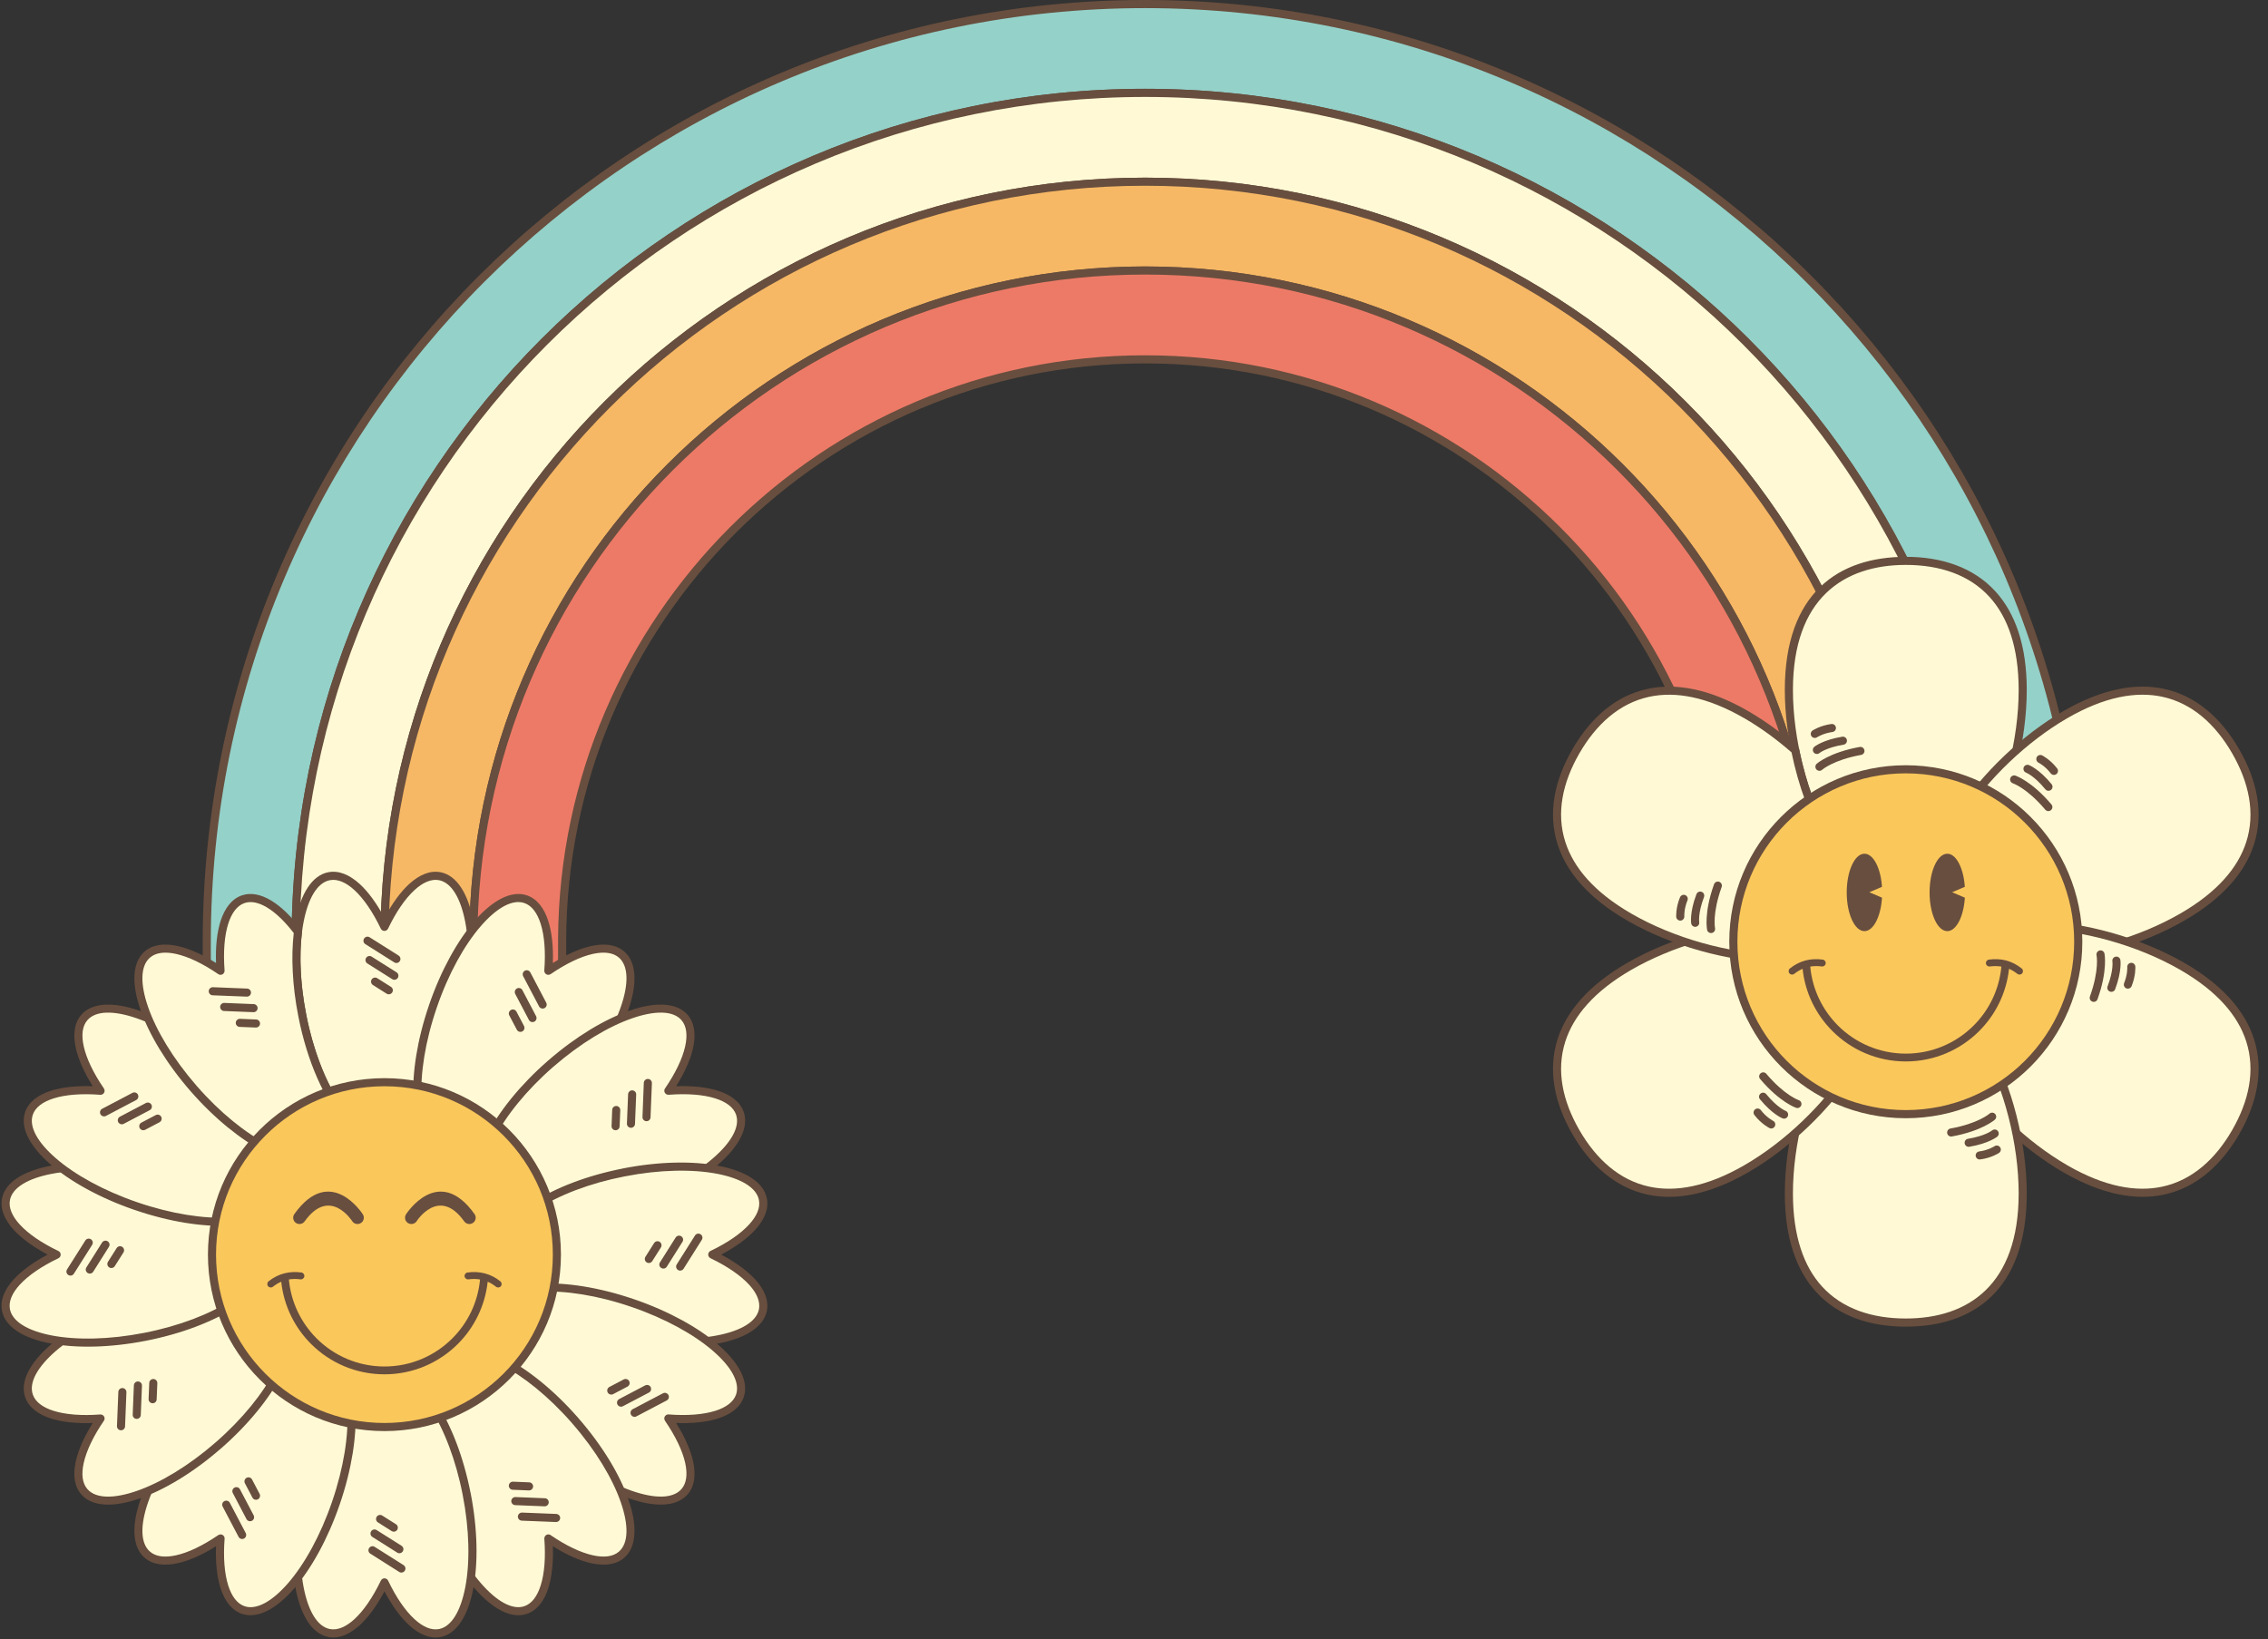 <?xml version="1.0" encoding="UTF-8"?>
<!DOCTYPE svg PUBLIC '-//W3C//DTD SVG 1.0//EN'
          'http://www.w3.org/TR/2001/REC-SVG-20010904/DTD/svg10.dtd'>
<svg height="1262.8" preserveAspectRatio="xMidYMid meet" version="1.0" viewBox="129.5 369.2 1747.1 1262.8" width="1747.1" xmlns="http://www.w3.org/2000/svg" xmlns:xlink="http://www.w3.org/1999/xlink" zoomAndPan="magnify"
><rect x="129.5" y="369.2" width="1747.1" height="1262.8" fill="#333333" stroke="none"/><g
  ><g id="change1_1"
    ><path clip-rule="evenodd" d="M1011.61,372.31c399.09,0,722.64,323.43,722.83,722.47h-68.43c-0.2-361.25-293.1-654.01-654.41-654.01 c-361.42,0-654.41,292.96-654.41,654.41v240.66h-68.43v-240.66C288.77,695.94,612.4,372.31,1011.61,372.31L1011.61,372.31z" fill="#94d1c9" fill-rule="evenodd"
    /></g
    ><g id="change2_1"
    ><path d="M1011.61,369.19c200.41,0,381.83,81.21,513.18,212.49c131.39,131.3,212.66,312.72,212.77,513.1v3.12h-3.12 h-68.43h-3.12v-3.12c-0.08-179.77-73.02-342.48-190.89-460.29c-117.84-117.78-280.6-190.6-460.4-190.6 c-179.83,0-342.65,72.88-460.52,190.74s-190.74,280.69-190.74,460.54v240.66v3.15h-3.15h-68.43h-3.12v-3.15v-240.66 c0-200.49,81.24-381.97,212.63-513.35C629.67,450.46,811.14,369.19,1011.61,369.19L1011.61,369.19z M1520.4,586.1 c-130.22-130.17-310.11-210.64-508.79-210.64c-198.74,0-378.65,80.56-508.9,210.78c-130.25,130.25-210.81,310.17-210.81,508.93 v237.54h62.19v-237.54c0-181.59,73.59-345.97,192.59-464.97c119-118.97,283.38-192.59,464.94-192.59 c181.5,0,345.83,73.56,464.8,192.44c118.29,118.23,191.76,281.34,192.7,461.57h62.22C1730.36,894.23,1649.94,715.59,1520.4,586.1 L1520.4,586.1z" fill="#684e3e"
    /></g
    ><g id="change3_1"
    ><path clip-rule="evenodd" d="M1011.61,440.77c361.3,0,654.21,292.76,654.41,654.01h-68.43c-0.23-323.46-262.49-585.58-585.98-585.58 c-323.6,0-585.95,262.35-585.95,585.98v240.66H357.2v-240.66C357.2,733.73,650.19,440.77,1011.61,440.77L1011.61,440.77z" fill="#fffad5" fill-rule="evenodd"
    /></g
    ><g id="change2_2"
    ><path d="M1011.61,437.62c181.5,0,345.83,73.56,464.8,192.44c119,118.91,192.61,283.21,192.73,464.71v3.12h-3.12h-68.43 h-3.12v-3.12c-0.11-160.87-65.37-306.48-170.84-411.9c-105.48-105.39-251.12-170.56-412.02-170.56 c-160.95,0-306.65,65.25-412.13,170.7C494,788.49,428.78,934.22,428.78,1095.17v240.66v3.15h-3.12H357.2h-3.12v-3.15v-240.66 c0-181.59,73.59-345.97,192.59-464.97C665.67,511.24,830.05,437.62,1011.61,437.62L1011.61,437.62z M1472.01,634.49 c-117.84-117.78-280.6-190.6-460.4-190.6c-179.83,0-342.65,72.88-460.52,190.74s-190.74,280.69-190.74,460.54v237.54h62.16v-237.54 c0-162.68,65.93-309.97,172.54-416.58c106.61-106.58,253.9-172.52,416.55-172.52c162.6,0,309.83,65.88,416.41,172.4 c105.9,105.85,171.72,251.8,172.66,413.15h62.19C1661.93,913.13,1589.17,751.59,1472.01,634.49L1472.01,634.49z" fill="#684e3e"
    /></g
    ><g id="change4_1"
    ><path clip-rule="evenodd" d="M1011.61,509.2c323.49,0,585.75,262.12,585.98,585.58h-68.43c-0.23-285.65-231.85-517.15-517.55-517.15 c-285.82,0-517.52,231.7-517.52,517.55l0,0v240.66h-68.43v-240.66C425.66,771.54,688,509.2,1011.61,509.2L1011.61,509.2z" fill="#f6b865" fill-rule="evenodd"
    /></g
    ><g id="change2_3"
    ><path d="M1011.61,506.08c162.6,0,309.83,65.88,416.41,172.4c106.61,106.53,172.57,253.7,172.69,416.3v3.12h-3.12 h-68.43h-3.12v-3.12c-0.11-141.96-57.71-270.48-150.8-363.49c-93.09-93.03-221.64-150.55-363.63-150.55 c-142.04,0-270.65,57.6-363.74,150.66c-93.09,93.09-150.66,221.7-150.66,363.77v3.12l0,0v237.54v3.15h-3.12h-68.43h-3.15v-3.15 v-240.66c0-162.68,65.93-309.97,172.54-416.58C701.67,572.01,848.96,506.08,1011.61,506.08L1011.61,506.08z M1423.62,682.87 c-105.48-105.39-251.12-170.56-412.02-170.56c-160.95,0-306.65,65.25-412.13,170.7C494,788.49,428.78,934.22,428.78,1095.17v237.54 h62.19v-237.54v-3.15l0,0c0.85-142.53,58.96-271.5,152.48-365.02c94.22-94.22,224.39-152.5,368.16-152.5 c143.72,0,273.8,58.22,368.02,152.36c93.52,93.46,151.65,222.32,152.62,364.76h62.19C1593.5,932.01,1528.39,787.61,1423.62,682.87 L1423.62,682.87z" fill="#684e3e"
    /></g
    ><g id="change5_1"
    ><path clip-rule="evenodd" d="M1011.61,577.62c285.7,0,517.32,231.51,517.55,517.15h-68.46c-0.2-247.86-201.17-448.72-449.09-448.72 c-248.03,0-449.09,201.06-449.09,449.12l0,0v240.66h-68.43v-240.66l0,0C494.09,809.33,725.79,577.62,1011.61,577.62L1011.61,577.62 z" fill="#ed7a67" fill-rule="evenodd"
    /></g
    ><g id="change2_4"
    ><path d="M1011.61,574.51c143.72,0,273.8,58.22,368.02,152.36c94.22,94.14,152.53,224.22,152.62,367.91l0.03,3.12h-3.12 h-68.46h-3.09v-3.12c-0.11-123.08-50.06-234.48-130.76-315.1c-80.7-80.65-192.13-130.48-315.24-130.48 c-123.14,0-234.65,49.92-315.35,130.62c-80.7,80.7-130.62,192.19-130.62,315.35v3.12l0,0v237.54v3.15h-3.12h-68.43h-3.12v-3.15 v-240.66v-3.15l0,0c0.85-142.53,58.96-271.5,152.48-365.02C737.67,632.79,867.83,574.51,1011.61,574.51L1011.61,574.51z M1375.24,731.29c-93.09-93.03-221.64-150.55-363.63-150.55c-142.04,0-270.65,57.6-363.74,150.66 c-93.09,93.09-150.66,221.7-150.66,363.77v3.12l0,0v234.43h62.19v-237.54v-3.15l0,0c0.85-123.62,51.31-235.47,132.43-316.63 c81.84-81.84,194.91-132.46,319.78-132.46c124.81,0,237.8,50.57,319.63,132.32c81.13,81.07,131.61,192.84,132.55,316.37h62.22 C1525.08,950.92,1467.62,823.61,1375.24,731.29L1375.24,731.29z" fill="#684e3e"
    /></g
    ><g id="change3_2"
    ><path clip-rule="evenodd" d="M382.97,1044.29c14.17-2.78,30.16,12.98,42.69,39.03c12.5-26.05,28.49-41.81,42.66-39.03 c22.14,4.34,31.38,52.33,20.64,107.18c-10.71,54.85-37.39,95.78-59.53,91.45c-1.3-0.26-2.58-0.65-3.77-1.22 c-1.22,0.57-2.49,0.96-3.8,1.22c-22.14,4.34-48.78-36.6-59.53-91.45C351.59,1096.62,360.83,1048.63,382.97,1044.29L382.97,1044.29z" fill="#fffad5" fill-rule="evenodd"
    /></g
    ><g id="change2_5"
    ><path d="M382.4,1041.23c7.97-1.56,16.27,1.84,24.24,9.1c6.66,6.12,13.15,15.05,19.02,26.08 c5.84-11.03,12.33-19.96,18.99-26.08c7.97-7.26,16.27-10.66,24.26-9.1c12.44,2.44,21.15,16.44,25.11,37.13 c3.8,19.7,3.46,45.78-1.96,73.56c-0.03,0.08-0.06,0.2-0.09,0.28c-5.44,27.75-14.94,52.04-25.91,68.88 c-11.48,17.63-24.8,27.33-37.25,24.89c-0.74-0.14-1.5-0.34-2.3-0.6c-0.28-0.08-0.6-0.2-0.88-0.31c-0.31,0.11-0.6,0.23-0.91,0.31 l0,0c-0.77,0.26-1.53,0.45-2.3,0.6c-12.44,2.44-25.77-7.26-37.25-24.89c-10.97-16.87-20.49-41.22-25.94-69.02l0,0 c-5.44-27.84-5.81-53.94-2.01-73.7c3.97-20.69,12.67-34.7,25.11-37.13H382.4z M402.44,1054.92c-6.43-5.87-12.87-8.67-18.74-7.57 c-0.09,0-0.14,0.03-0.23,0.03c-9.64,1.96-16.61,14.09-20.1,32.15c-3.66,19.02-3.29,44.31,2.01,71.32v0.03 c5.3,27.01,14.49,50.6,25.03,66.81c10.06,15.45,21.15,24.07,30.84,22.17c0.54-0.11,1.08-0.23,1.56-0.4l0,0l0,0 c0.51-0.17,1.02-0.37,1.53-0.6c0.79-0.37,1.73-0.4,2.58,0c0.51,0.23,1.02,0.43,1.53,0.6c0.48,0.14,0.99,0.28,1.56,0.4 c9.69,1.9,20.78-6.72,30.84-22.17c10.57-16.21,19.73-39.8,25.03-66.81l0,0c5.3-27.04,5.67-52.33,2.01-71.35 c-3.49-18.11-10.49-30.27-20.18-32.17c-5.92-1.13-12.39,1.67-18.85,7.57c-7.2,6.58-14.23,16.84-20.41,29.74l0,0 c-0.31,0.62-0.79,1.16-1.47,1.47c-1.56,0.74-3.4,0.08-4.14-1.47C416.64,1071.76,409.61,1061.5,402.44,1054.92L402.44,1054.92z" fill="#684e3e"
    /></g
    ><g id="change3_3"
    ><path clip-rule="evenodd" d="M534.48,1062.04c13.63,4.68,19.62,26.31,17.43,55.11c23.87-16.3,45.58-21.94,56.47-12.44 c17.01,14.83,1.02,61-35.72,103.12c-36.71,42.12-80.28,64.26-97.29,49.44c-0.99-0.88-1.87-1.87-2.66-2.95 c-1.33-0.11-2.61-0.4-3.88-0.82c-21.34-7.31-23.95-56.13-5.84-108.99C481.13,1091.63,513.14,1054.69,534.48,1062.04L534.48,1062.04 z" fill="#fffad5" fill-rule="evenodd"
    /></g
    ><g id="change2_6"
    ><path d="M535.61,1059.12c7.65,2.69,13.1,9.75,16.33,19.96c2.72,8.62,3.88,19.59,3.43,32.09 c10.57-6.63,20.66-11.11,29.51-13.07c10.52-2.32,19.39-1.11,25.54,4.25c9.55,8.33,10.09,24.8,3.2,44.67 c-6.6,19.05-19.98,41.5-38.61,62.84l0,0c-18.62,21.37-39.03,37.7-56.98,46.83c-18.77,9.52-35.15,11.25-44.7,2.92 c-0.62-0.54-1.19-1.11-1.7-1.64c-0.2-0.26-0.4-0.48-0.6-0.74c-0.34-0.06-0.62-0.11-0.94-0.17c-0.79-0.17-1.56-0.37-2.3-0.62 c-11.99-4.11-18.68-19.16-19.81-40.2c-1.08-20.1,2.86-45.95,12.05-72.74v-0.03c9.18-26.79,21.94-49.61,35.12-64.83 c13.72-15.82,28.18-23.61,40.14-19.64C535.42,1059.03,535.53,1059.09,535.61,1059.12L535.61,1059.12z M545.99,1080.94 c-2.64-8.33-6.83-14-12.53-15.96l0,0c-9.35-3.2-21.49,3.8-33.56,17.74c-12.7,14.63-25,36.71-33.93,62.79l0,0 c-8.96,26.05-12.78,51.05-11.74,70.41c0.99,18.4,6.26,31.38,15.62,34.61c0.54,0.17,1.05,0.31,1.56,0.43 c0.51,0.11,1.02,0.2,1.5,0.23c0.91,0.09,1.79,0.51,2.35,1.3c0.28,0.43,0.65,0.85,1.02,1.28c0.37,0.43,0.77,0.82,1.16,1.13 c7.43,6.49,21.32,4.56,37.79-3.8c17.26-8.76,36.99-24.58,55.11-45.33l0,0c18.09-20.78,31.07-42.46,37.39-60.77 c6.04-17.43,6.04-31.46-1.42-37.96c-4.54-3.97-11.54-4.76-20.1-2.89c-9.47,2.1-20.64,7.46-32.43,15.51c-0.6,0.43-1.33,0.65-2.1,0.6 c-1.73-0.11-3-1.62-2.89-3.34C549.87,1102.66,548.94,1090.24,545.99,1080.94L545.99,1080.94z" fill="#684e3e"
    /></g
    ><g id="change3_4"
    ><path clip-rule="evenodd" d="M656.8,1153.11c9.5,10.89,3.86,32.6-12.44,56.47c28.8-2.18,50.43,3.8,55.11,17.43 c7.34,21.34-29.59,53.35-82.46,71.49c-52.87,18.11-101.68,15.51-108.99-5.84c-0.43-1.28-0.71-2.55-0.82-3.88 c-1.08-0.79-2.07-1.67-2.95-2.66c-14.83-17.01,7.31-60.58,49.44-97.28C595.79,1152.09,641.97,1136.11,656.8,1153.11L656.8,1153.11z" fill="#fffad5" fill-rule="evenodd"
    /></g
    ><g id="change2_7"
    ><path d="M659.15,1151.07c5.36,6.15,6.58,15.02,4.25,25.54c-1.96,8.84-6.43,18.94-13.07,29.51 c12.5-0.45,23.47,0.71,32.09,3.43c10.26,3.23,17.35,8.76,20.01,16.47c4.11,11.99-3.69,26.5-19.59,40.31 c-15.22,13.18-38.04,25.94-64.83,35.12h-0.03c-26.79,9.18-52.64,13.12-72.74,12.05c-21.03-1.13-36.09-7.82-40.2-19.81v-0.03 c-0.26-0.74-0.45-1.47-0.62-2.27c-0.06-0.31-0.11-0.6-0.17-0.94c-0.26-0.2-0.48-0.4-0.74-0.6c-0.54-0.51-1.11-1.08-1.64-1.7 c-8.33-9.55-6.6-25.94,2.92-44.7c9.13-17.94,25.46-38.35,46.8-56.98h0.03v-0.03l0,0l0,0l0.09-0.06 c21.34-18.6,43.77-31.95,62.76-38.52C634.34,1140.98,650.81,1141.52,659.15,1151.07L659.15,1151.07z M657.33,1175.28 c1.87-8.56,1.08-15.56-2.89-20.1c-6.49-7.46-20.52-7.46-37.96-1.42c-18.28,6.32-39.94,19.28-60.69,37.33l-0.11,0.08l0,0l0,0 c-20.75,18.09-36.54,37.81-45.3,55.08c-8.36,16.44-10.29,30.36-3.8,37.79c0.31,0.4,0.71,0.79,1.13,1.16 c0.43,0.37,0.85,0.74,1.28,1.02l0,0c0.71,0.51,1.19,1.3,1.28,2.24c0.06,0.54,0.14,1.08,0.26,1.62c0.11,0.48,0.23,0.96,0.4,1.45 c0.03,0.08,0.06,0.14,0.06,0.2c3.26,9.3,16.24,14.54,34.58,15.53c19.36,1.05,44.33-2.78,70.41-11.74l0,0 c26.08-8.93,48.16-21.23,62.79-33.93c13.95-12.08,20.95-24.21,17.74-33.56c-1.96-5.7-7.63-9.89-15.96-12.53 c-9.3-2.95-21.71-3.88-35.97-2.81l0,0c-0.68,0.06-1.39-0.11-1.98-0.54c-1.45-0.96-1.79-2.92-0.82-4.34 C649.85,1196,655.24,1184.78,657.33,1175.28L657.33,1175.28z M551.63,1186.48L551.63,1186.48" fill="#684e3e"
    /></g
    ><g id="change3_5"
    ><path clip-rule="evenodd" d="M717.2,1293.17c2.78,14.17-12.98,30.16-39.03,42.66c26.05,12.53,41.81,28.52,39.03,42.69 c-4.34,22.14-52.33,31.38-107.18,20.64c-54.85-10.74-95.78-37.39-91.45-59.53c0.26-1.3,0.65-2.58,1.22-3.8 c-0.57-1.19-0.96-2.47-1.22-3.77c-4.34-22.14,36.6-48.81,91.45-59.53C664.87,1261.79,712.86,1271.03,717.2,1293.17L717.2,1293.17z" fill="#fffad5" fill-rule="evenodd"
    /></g
    ><g id="change2_8"
    ><path d="M720.26,1292.61c1.56,7.97-1.84,16.27-9.1,24.24c-6.12,6.66-15.05,13.15-26.08,18.99 c11.03,5.87,19.96,12.36,26.08,19.02c7.23,7.91,10.6,16.16,9.13,24.09c-0.03,0.11-0.03,0.26-0.09,0.37 c-2.55,12.33-16.5,20.95-37.08,24.92c-19.73,3.8-45.84,3.43-73.62-1.98c-0.06-0.03-0.11-0.03-0.2-0.03 c-27.75-5.47-52.04-14.97-68.91-25.94c-17.55-11.42-27.24-24.66-24.94-37.05c0.03-0.14,0.06-0.26,0.09-0.37 c0.14-0.71,0.34-1.39,0.57-2.13c0.09-0.31,0.2-0.6,0.31-0.91c-0.11-0.28-0.23-0.57-0.31-0.88l0,0c-0.26-0.77-0.45-1.53-0.6-2.3 c-2.44-12.44,7.26-25.77,24.89-37.25c16.87-11,41.22-20.49,69.02-25.94v-0.03l0,0c27.84-5.44,53.94-5.81,73.7-1.98 c20.69,3.97,34.7,12.67,37.13,25.11V1292.61z M706.57,1312.62c5.87-6.41,8.67-12.84,7.57-18.71c0-0.09-0.03-0.17-0.03-0.23 c-1.96-9.64-14.09-16.61-32.14-20.1c-19.02-3.66-44.31-3.29-71.32,2.01h-0.03c-27.01,5.27-50.57,14.46-66.81,25.03 c-15.45,10.06-24.07,21.15-22.17,30.84c0.11,0.54,0.23,1.05,0.4,1.56l0,0l0,0c0.17,0.51,0.37,1.02,0.6,1.53 c0.37,0.79,0.4,1.73,0,2.58c-0.23,0.51-0.43,1.02-0.6,1.5c-0.14,0.48-0.28,1.02-0.4,1.59l0,0c-1.9,9.69,6.72,20.78,22.17,30.84 c16.21,10.54,39.77,19.73,66.81,25.03h0.03c27.01,5.3,52.3,5.67,71.32,2.01c18.11-3.49,30.27-10.49,32.17-20.18l0,0 c1.13-5.92-1.67-12.42-7.57-18.88c-6.58-7.17-16.84-14.2-29.74-20.41l0,0c-0.62-0.28-1.16-0.79-1.47-1.45 c-0.74-1.56-0.09-3.4,1.47-4.17C689.73,1326.85,700,1319.82,706.57,1312.62L706.57,1312.62z" fill="#684e3e"
    /></g
    ><g id="change3_6"
    ><path clip-rule="evenodd" d="M699.46,1444.66c-4.68,13.66-26.31,19.64-55.11,17.46c16.3,23.84,21.94,45.58,12.44,56.47 c-14.83,17.01-61,1.02-103.12-35.72c-42.12-36.71-64.26-80.28-49.44-97.29c0.88-0.99,1.87-1.9,2.95-2.66 c0.11-1.33,0.4-2.64,0.82-3.88c7.31-21.34,56.13-23.95,108.99-5.84C669.86,1391.34,706.8,1423.31,699.46,1444.66L699.46,1444.66z" fill="#fffad5" fill-rule="evenodd"
    /></g
    ><g id="change2_9"
    ><path d="M702.38,1445.82c-2.69,7.65-9.75,13.1-19.96,16.33c-8.62,2.72-19.59,3.88-32.09,3.43 c6.63,10.57,11.11,20.66,13.07,29.51c2.32,10.49,1.11,19.39-4.25,25.54c-8.33,9.55-24.8,10.06-44.67,3.2 c-19.05-6.6-41.5-19.98-62.84-38.61l0,0c-21.37-18.62-37.7-39.03-46.83-56.98c-9.52-18.77-11.25-35.15-2.92-44.7l0,0 c0.51-0.6,1.05-1.16,1.64-1.7c0.26-0.2,0.48-0.4,0.74-0.62c0.06-0.31,0.11-0.62,0.17-0.91c0.17-0.79,0.37-1.56,0.62-2.3 c4.11-11.99,19.16-18.68,40.2-19.81c20.07-1.08,45.86,2.83,72.62,12.02c0.09,0,0.17,0.03,0.26,0.08 c26.73,9.18,49.52,21.91,64.71,35.06c15.82,13.72,23.61,28.18,19.64,40.14C702.46,1445.62,702.4,1445.73,702.38,1445.82 L702.38,1445.82z M680.55,1456.19c8.33-2.64,14-6.86,15.96-12.53l0,0c3.2-9.35-3.8-21.52-17.74-33.59 c-14.63-12.67-36.71-24.97-62.76-33.9h-0.03c-26.05-8.96-51.05-12.78-70.41-11.74c-18.4,0.99-31.38,6.26-34.61,15.62 c-0.17,0.51-0.31,1.05-0.43,1.53c-0.11,0.54-0.2,1.05-0.23,1.53c-0.09,0.91-0.51,1.79-1.3,2.35c-0.43,0.28-0.85,0.62-1.28,1.02 c-0.4,0.34-0.77,0.74-1.13,1.13l0,0l0,0c-6.49,7.46-4.56,21.34,3.8,37.81c8.76,17.26,24.58,36.99,45.33,55.08v0.03 c20.78,18.08,42.46,31.07,60.77,37.39c17.43,6.04,31.46,6.04,37.96-1.42c3.97-4.54,4.76-11.54,2.89-20.1 c-2.1-9.47-7.46-20.64-15.51-32.43c-0.43-0.6-0.65-1.33-0.6-2.1c0.11-1.73,1.62-3.03,3.34-2.89 C658.84,1460.08,671.25,1459.11,680.55,1456.19L680.55,1456.19z" fill="#684e3e"
    /></g
    ><g id="change3_7"
    ><path clip-rule="evenodd" d="M608.38,1567c-10.89,9.47-32.6,3.86-56.47-12.44c2.18,28.8-3.8,50.43-17.43,55.11 c-21.34,7.31-53.35-29.59-71.49-82.46c-18.11-52.89-15.51-101.68,5.84-108.99c1.28-0.43,2.55-0.71,3.88-0.82 c0.79-1.11,1.67-2.07,2.66-2.95c17.01-14.83,60.58,7.29,97.29,49.44C609.4,1506,625.39,1552.17,608.38,1567L608.38,1567z" fill="#fffad5" fill-rule="evenodd"
    /></g
    ><g id="change2_10"
    ><path d="M610.42,1569.35c-6.15,5.36-15.02,6.58-25.54,4.25c-8.84-1.96-18.94-6.43-29.51-13.07 c0.45,12.47-0.71,23.47-3.43,32.09c-3.23,10.26-8.76,17.35-16.47,19.98c-11.99,4.14-26.5-3.66-40.31-19.56 c-13.18-15.22-25.94-38.04-35.12-64.86l0,0c-9.18-26.82-13.12-52.64-12.05-72.74c1.13-21.03,7.82-36.09,19.81-40.2h0.03 c0.74-0.26,1.47-0.45,2.27-0.62c0.31-0.09,0.6-0.14,0.94-0.17c0.2-0.26,0.4-0.51,0.6-0.74c0.54-0.6,1.11-1.16,1.7-1.64 c0.06-0.08,0.14-0.14,0.23-0.2c9.58-8.11,25.85-6.35,44.48,3.12c17.94,9.13,38.35,25.43,56.98,46.8v0.03h0.03l0,0l0,0l0.06,0.09 c18.6,21.34,31.95,43.74,38.52,62.73C620.51,1544.55,619.97,1561.02,610.42,1569.35L610.42,1569.35z M586.21,1567.51 c8.56,1.9,15.56,1.11,20.1-2.86c7.46-6.49,7.46-20.52,1.42-37.96c-6.32-18.28-19.28-39.97-37.33-60.69l-0.08-0.11l0,0l0,0 c-18.09-20.75-37.81-36.54-55.08-45.33c-16.36-8.31-30.19-10.26-37.64-3.91c-0.06,0.06-0.11,0.08-0.14,0.14 c-0.43,0.37-0.82,0.74-1.16,1.13c-0.37,0.4-0.74,0.82-1.02,1.25l0,0c-0.51,0.71-1.3,1.22-2.24,1.3c-0.54,0.06-1.08,0.14-1.62,0.26 c-0.48,0.11-0.96,0.23-1.45,0.4c-0.09,0.03-0.14,0.06-0.2,0.06c-9.3,3.26-14.54,16.24-15.53,34.58 c-1.05,19.36,2.78,44.33,11.74,70.41l0,0c8.93,26.05,21.23,48.13,33.93,62.79c12.08,13.92,24.21,20.95,33.56,17.74 c5.7-1.96,9.89-7.63,12.53-15.99c2.95-9.27,3.88-21.69,2.81-35.94l0,0c-0.06-0.68,0.11-1.39,0.54-2.01 c0.96-1.42,2.92-1.79,4.34-0.79C565.49,1560.06,576.72,1565.41,586.21,1567.51L586.21,1567.51z M575.02,1461.83L575.02,1461.83" fill="#684e3e"
    /></g
    ><g id="change3_8"
    ><path clip-rule="evenodd" d="M468.32,1627.41c-14.17,2.75-30.16-12.98-42.66-39.03c-12.53,26.05-28.52,41.78-42.69,39.03 c-22.14-4.34-31.38-52.33-20.64-107.18c10.74-54.85,37.39-95.78,59.53-91.45c1.3,0.26,2.58,0.65,3.8,1.22 c1.19-0.57,2.47-0.96,3.77-1.22c22.14-4.34,48.81,36.6,59.53,91.45C499.7,1575.08,490.46,1623.07,468.32,1627.41L468.32,1627.41z" fill="#fffad5" fill-rule="evenodd"
    /></g
    ><g id="change2_11"
    ><path d="M468.89,1630.47c-7.97,1.56-16.27-1.84-24.24-9.1c-6.66-6.12-13.15-15.05-18.99-26.08 c-5.87,11.03-12.36,19.96-19.02,26.08c-7.91,7.2-16.16,10.6-24.09,9.13c-0.11-0.03-0.26-0.06-0.37-0.09 c-12.33-2.55-20.95-16.5-24.92-37.08c-3.8-19.73-3.43-45.84,1.98-73.62c0.03-0.06,0.03-0.14,0.03-0.2 c5.47-27.75,14.97-52.07,25.94-68.91c11.42-17.55,24.66-27.24,37.05-24.94c0.14,0.03,0.28,0.06,0.43,0.09 c0.71,0.14,1.39,0.34,2.07,0.57c0.06,0,0.11,0.03,0.14,0.03c0.26,0.09,0.51,0.17,0.77,0.28c0.28-0.11,0.57-0.23,0.88-0.31l0,0 c0.77-0.26,1.53-0.45,2.3-0.62c12.44-2.41,25.77,7.29,37.25,24.92c11,16.87,20.49,41.22,25.94,69.02h0.03l0,0 c5.44,27.81,5.81,53.94,1.98,73.7c-3.97,20.69-12.67,34.7-25.11,37.13H468.89z M448.87,1616.78c6.41,5.87,12.84,8.67,18.71,7.57 c0.09,0,0.17-0.03,0.23-0.03c9.64-1.96,16.61-14.09,20.1-32.14c3.66-19.02,3.29-44.31-2.01-71.32v-0.03 c-5.27-27.04-14.46-50.6-25.03-66.81c-10.06-15.48-21.15-24.07-30.84-22.17c-0.54,0.08-1.05,0.23-1.56,0.4l0,0l0,0 c-0.51,0.14-1.02,0.37-1.53,0.6c-0.79,0.34-1.73,0.37-2.58,0c-0.48-0.23-0.94-0.4-1.39-0.57l-0.14-0.03 c-0.48-0.17-0.96-0.28-1.45-0.4h-0.11c-9.69-1.9-20.78,6.69-30.84,22.17c-10.54,16.21-19.73,39.77-25.03,66.81l0,0 c-5.3,27.04-5.67,52.33-2.01,71.35c3.49,18.11,10.49,30.25,20.18,32.14l0,0c5.92,1.16,12.42-1.64,18.88-7.54 c7.17-6.58,14.2-16.84,20.41-29.74l0,0c0.28-0.62,0.79-1.16,1.45-1.47c1.56-0.74,3.4-0.08,4.17,1.47 C434.64,1599.94,441.67,1610.2,448.87,1616.78L448.87,1616.78z" fill="#684e3e"
    /></g
    ><g id="change3_9"
    ><path clip-rule="evenodd" d="M316.84,1609.66c-13.66-4.68-19.64-26.31-17.46-55.11c-23.84,16.3-45.58,21.91-56.47,12.44 c-17.01-14.83-1.02-61,35.72-103.12c36.71-42.12,80.28-64.26,97.29-49.44c0.99,0.88,1.9,1.84,2.66,2.95 c1.33,0.11,2.64,0.4,3.88,0.82c21.34,7.31,23.95,56.1,5.84,108.99C370.16,1580.07,338.18,1616.97,316.84,1609.66L316.84,1609.66z" fill="#fffad5" fill-rule="evenodd"
    /></g
    ><g id="change2_12"
    ><path d="M315.67,1612.58c-7.65-2.69-13.1-9.75-16.33-19.96c-2.72-8.62-3.88-19.62-3.43-32.09 c-10.57,6.63-20.66,11.11-29.51,13.07c-10.49,2.32-19.39,1.11-25.54-4.25c-9.55-8.33-10.06-24.8-3.2-44.7 c6.6-19.02,19.98-41.47,38.61-62.84l0,0c18.62-21.37,39.03-37.67,56.98-46.8c18.77-9.52,35.15-11.25,44.7-2.92l0,0 c0.6,0.51,1.16,1.05,1.7,1.64c0.06,0.06,0.11,0.14,0.14,0.2c0.17,0.17,0.31,0.34,0.45,0.54c0.34,0.03,0.65,0.09,0.94,0.17 c0.79,0.17,1.56,0.37,2.3,0.62c11.99,4.11,18.68,19.16,19.81,40.2c1.08,20.07-2.83,45.86-12.02,72.62c0,0.08-0.03,0.17-0.09,0.26 c-9.18,26.73-21.91,49.52-35.06,64.71c-13.72,15.82-28.18,23.61-40.14,19.62C315.87,1612.64,315.76,1612.61,315.67,1612.58 L315.67,1612.58z M305.3,1590.73c2.64,8.36,6.86,14.03,12.53,15.99l0,0c9.35,3.2,21.51-3.83,33.59-17.74 c12.67-14.63,24.97-36.71,33.9-62.79l0,0c8.96-26.08,12.78-51.05,11.74-70.41c-0.99-18.4-6.26-31.41-15.62-34.61 c-0.51-0.17-1.05-0.31-1.53-0.43c-0.54-0.11-1.05-0.2-1.53-0.26c-0.91-0.06-1.79-0.51-2.35-1.3c-0.28-0.4-0.57-0.77-0.85-1.11 c-0.06-0.06-0.11-0.11-0.17-0.14c-0.34-0.4-0.74-0.77-1.13-1.13l0,0v-0.03c-7.46-6.46-21.34-4.54-37.81,3.8 c-17.26,8.79-36.99,24.6-55.08,45.35h-0.03c-18.09,20.78-31.07,42.46-37.39,60.77c-6.04,17.43-6.04,31.46,1.42,37.96 c4.54,3.97,11.54,4.76,20.1,2.86c9.47-2.07,20.64-7.43,32.43-15.48c0.6-0.43,1.33-0.65,2.1-0.6c1.73,0.11,3.03,1.62,2.89,3.34 C301.42,1569.04,302.38,1581.46,305.3,1590.73L305.3,1590.73z" fill="#684e3e"
    /></g
    ><g id="change3_10"
    ><path clip-rule="evenodd" d="M194.49,1518.58c-9.47-10.89-3.86-32.63,12.44-56.47c-28.8,2.18-50.43-3.8-55.11-17.46 c-7.31-21.34,29.59-53.32,82.46-71.46c52.89-18.11,101.68-15.51,108.99,5.84c0.43,1.25,0.71,2.55,0.82,3.88 c1.11,0.77,2.07,1.67,2.95,2.66c14.83,17.01-7.29,60.58-49.44,97.29C255.49,1519.6,209.32,1535.59,194.49,1518.58L194.49,1518.58z" fill="#fffad5" fill-rule="evenodd"
    /></g
    ><g id="change2_13"
    ><path d="M192.14,1520.63c-5.36-6.15-6.58-15.02-4.25-25.54c1.96-8.84,6.43-18.94,13.07-29.51 c-12.47,0.45-23.47-0.71-32.09-3.43c-10.26-3.26-17.35-8.76-19.98-16.47c-4.14-11.99,3.66-26.5,19.56-40.31 c15.22-13.18,38.04-25.94,64.86-35.12l0,0c26.82-9.18,52.64-13.12,72.74-12.05c21.03,1.13,36.09,7.82,40.2,19.81v0.03 c0.26,0.74,0.45,1.47,0.62,2.27c0.09,0.28,0.14,0.6,0.17,0.91c0.26,0.23,0.51,0.43,0.74,0.62c0.6,0.54,1.16,1.11,1.64,1.7 c0.09,0.06,0.14,0.14,0.2,0.23c8.11,9.58,6.35,25.85-3.12,44.48c-9.13,17.94-25.43,38.35-46.8,56.98h-0.03v0.03l0,0l0,0l-0.09,0.06 c-21.34,18.6-43.74,31.95-62.73,38.52C216.94,1530.69,200.47,1530.18,192.14,1520.63L192.14,1520.63z M193.98,1496.42 c-1.9,8.56-1.11,15.56,2.86,20.1c6.49,7.46,20.52,7.46,37.96,1.42c18.28-6.32,39.97-19.28,60.69-37.33l0.11-0.09l0,0l0,0 c20.75-18.08,36.54-37.81,45.33-55.08c8.31-16.36,10.26-30.19,3.91-37.67c-0.06-0.03-0.09-0.08-0.14-0.14 c-0.37-0.4-0.74-0.79-1.13-1.13c-0.4-0.4-0.82-0.74-1.25-1.02l0,0c-0.71-0.51-1.22-1.33-1.3-2.27c-0.06-0.51-0.14-1.05-0.26-1.62 c-0.11-0.45-0.23-0.94-0.4-1.45c-0.03-0.06-0.06-0.11-0.06-0.17c-3.26-9.3-16.24-14.57-34.58-15.53 c-19.36-1.05-44.33,2.78-70.41,11.71v0.03c-26.05,8.93-48.13,21.23-62.79,33.9c-13.92,12.08-20.95,24.24-17.74,33.59 c1.96,5.67,7.63,9.89,15.99,12.53c9.27,2.92,21.69,3.88,35.94,2.81l0,0c0.68-0.06,1.39,0.11,2.01,0.54 c1.42,0.96,1.79,2.92,0.79,4.34C201.44,1475.7,196.08,1486.92,193.98,1496.42L193.98,1496.42z M299.66,1485.22L299.66,1485.22" fill="#684e3e"
    /></g
    ><g id="change3_11"
    ><path clip-rule="evenodd" d="M134.09,1378.52c-2.75-14.17,12.98-30.16,39.03-42.69c-26.05-12.5-41.78-28.49-39.03-42.66 c4.34-22.14,52.33-31.38,107.18-20.64c54.85,10.71,95.78,37.39,91.45,59.53c-0.26,1.3-0.65,2.58-1.22,3.77 c0.57,1.22,0.96,2.49,1.22,3.8c4.34,22.14-36.6,48.78-91.45,59.53S138.42,1400.66,134.09,1378.52L134.09,1378.52z" fill="#fffad5" fill-rule="evenodd"
    /></g
    ><g id="change2_14"
    ><path d="M131.03,1379.09c-1.56-7.97,1.84-16.27,9.1-24.24c6.12-6.66,15.05-13.15,26.08-19.02 c-11.03-5.84-19.96-12.33-26.08-18.99c-7.2-7.91-10.6-16.16-9.13-24.09c0.03-0.11,0.06-0.26,0.09-0.37 c2.55-12.33,16.5-20.95,37.08-24.92c19.73-3.8,45.84-3.46,73.62,1.98c0.06,0,0.14,0.03,0.2,0.03 c27.75,5.44,52.07,14.97,68.91,25.94c17.55,11.42,27.24,24.66,24.94,37.05c-0.03,0.11-0.06,0.26-0.09,0.37 c-0.14,0.68-0.31,1.39-0.57,2.13c-0.09,0.28-0.2,0.6-0.31,0.88c0.11,0.31,0.23,0.6,0.31,0.91l0,0c0.26,0.77,0.45,1.53,0.62,2.3 c2.41,12.44-7.29,25.77-24.92,37.25c-16.87,11-41.22,20.49-69.02,25.94l0,0l0,0c-27.81,5.44-53.94,5.81-73.7,2.01 c-20.69-3.97-34.7-12.67-37.13-25.11V1379.09z M144.72,1359.05c-5.87,6.43-8.67,12.87-7.57,18.74c0,0.09,0.03,0.14,0.03,0.23 c1.96,9.64,14.09,16.61,32.14,20.1c19.02,3.66,44.31,3.29,71.32-2.01h0.03c27.04-5.3,50.6-14.49,66.81-25.03 c15.48-10.06,24.07-21.15,22.17-30.84c-0.09-0.54-0.23-1.08-0.4-1.56l0,0l0,0c-0.14-0.51-0.37-1.02-0.6-1.53 c-0.34-0.79-0.37-1.73,0-2.58c0.23-0.51,0.45-1.02,0.6-1.53c0.17-0.48,0.28-0.99,0.4-1.56l0,0c1.9-9.69-6.69-20.78-22.17-30.84 c-16.21-10.57-39.77-19.73-66.81-25.03l0,0c-27.04-5.3-52.33-5.67-71.35-2.01c-18.11,3.49-30.25,10.49-32.14,20.18l0,0 c-1.16,5.92,1.64,12.39,7.54,18.85c6.58,7.2,16.84,14.23,29.74,20.41l0,0c0.62,0.31,1.16,0.79,1.47,1.47 c0.74,1.56,0.09,3.4-1.47,4.14C161.55,1344.85,151.29,1351.88,144.72,1359.05L144.72,1359.05z" fill="#684e3e"
    /></g
    ><g id="change3_12"
    ><path clip-rule="evenodd" d="M151.83,1227.01c4.68-13.63,26.31-19.62,55.11-17.43c-16.3-23.87-21.91-45.58-12.44-56.47 c14.83-17.01,61-1.02,103.12,35.72c42.12,36.71,64.26,80.28,49.44,97.28c-0.88,0.99-1.84,1.87-2.95,2.66 c-0.11,1.33-0.4,2.61-0.82,3.88c-7.31,21.34-56.1,23.95-108.99,5.84C181.43,1280.36,144.52,1248.36,151.83,1227.01L151.83,1227.01z" fill="#fffad5" fill-rule="evenodd"
    /></g
    ><g id="change2_15"
    ><path d="M148.91,1225.88c2.69-7.65,9.75-13.1,19.96-16.33c8.62-2.72,19.62-3.88,32.09-3.43 c-6.63-10.57-11.11-20.66-13.07-29.51c-2.32-10.52-1.11-19.39,4.25-25.54c8.33-9.55,24.8-10.09,44.7-3.2 c19.02,6.6,41.47,19.98,62.84,38.61l0,0c21.37,18.62,37.67,39.03,46.8,56.98c9.52,18.77,11.25,35.15,2.92,44.7l0,0 c-0.51,0.6-1.05,1.16-1.64,1.7c-0.23,0.2-0.48,0.4-0.74,0.6c-0.03,0.34-0.09,0.62-0.17,0.94c-0.17,0.79-0.37,1.56-0.62,2.3 c-4.11,11.99-19.16,18.68-40.2,19.81c-20.07,1.08-45.86-2.86-72.62-12.02c-0.09-0.03-0.17-0.06-0.26-0.08 c-26.73-9.18-49.52-21.91-64.71-35.06c-15.82-13.72-23.61-28.18-19.62-40.14C148.86,1226.08,148.88,1225.96,148.91,1225.88 L148.91,1225.88z M170.77,1215.5c-8.36,2.64-14.03,6.83-15.99,12.53l0,0c-3.2,9.35,3.83,21.49,17.74,33.56 c14.63,12.7,36.71,25,62.79,33.93l0,0c26.08,8.96,51.05,12.78,70.41,11.74c18.4-0.99,31.41-6.26,34.61-15.62 c0.17-0.54,0.31-1.05,0.43-1.56s0.2-1.02,0.26-1.5c0.06-0.91,0.51-1.79,1.3-2.35c0.43-0.28,0.85-0.65,1.25-1.02 c0.4-0.34,0.77-0.74,1.13-1.16v0.03l0.03-0.03c6.46-7.43,4.54-21.34-3.8-37.79c-8.79-17.26-24.6-36.99-45.35-55.11l0,0 c-20.78-18.08-42.46-31.07-60.77-37.39c-17.43-6.04-31.46-6.04-37.96,1.42c-3.97,4.54-4.76,11.54-2.86,20.1 c2.07,9.47,7.43,20.64,15.48,32.43c0.43,0.6,0.65,1.33,0.6,2.1c-0.11,1.73-1.62,3-3.34,2.89 C192.45,1211.62,180.04,1212.56,170.77,1215.5L170.77,1215.5z" fill="#684e3e"
    /></g
    ><g id="change3_13"
    ><path clip-rule="evenodd" d="M242.91,1104.7c10.89-9.5,32.63-3.86,56.47,12.44c-2.18-28.8,3.8-50.43,17.46-55.11 c12.1-4.17,27.69,5.95,42.18,25.17c-2.24,18.17-1.33,40.56,3.32,64.26c6.97,35.69,20.72,65.48,35.55,80.76 c-2.81,11.08-7.97,18.71-15.42,21.26c-1.25,0.43-2.55,0.71-3.88,0.82c-0.77,1.08-1.67,2.07-2.66,2.95 c-17.01,14.83-60.58-7.31-97.29-49.44C241.89,1165.7,225.9,1119.52,242.91,1104.7L242.91,1104.7z" fill="#fffad5" fill-rule="evenodd"
    /></g
    ><g id="change2_16"
    ><path d="M240.87,1102.34c6.15-5.36,15.02-6.58,25.54-4.25c8.84,1.96,18.94,6.43,29.51,13.07 c-0.45-12.5,0.71-23.47,3.43-32.09c3.26-10.26,8.76-17.35,16.47-20.01c6.86-2.35,14.54-0.82,22.39,3.88 c7.71,4.59,15.68,12.3,23.3,22.39c0.51,0.68,0.71,1.47,0.62,2.27l0,0c-1.13,9.1-1.45,19.25-0.91,30.1 c0.54,10.49,1.9,21.66,4.17,33.17c3.37,17.29,8.36,33.17,14.29,46.6c6.09,13.83,13.15,25.06,20.44,32.57 c0.77,0.79,1.05,1.93,0.79,2.92l0,0c-1.53,6.04-3.71,11.14-6.6,15.11c-2.92,4.03-6.55,6.89-10.83,8.36 c-0.74,0.26-1.5,0.45-2.3,0.62c-0.28,0.06-0.6,0.11-0.91,0.17c-0.23,0.26-0.43,0.48-0.62,0.74c-0.54,0.6-1.11,1.13-1.7,1.64 c-0.06,0.09-0.14,0.14-0.23,0.2c-9.58,8.11-25.85,6.32-44.48-3.12c-17.94-9.13-38.35-25.46-56.98-46.8v-0.03h-0.03l0,0l0,0 l-0.06-0.08c-18.6-21.34-31.95-43.77-38.52-62.76C230.8,1127.15,231.32,1110.68,240.87,1102.34L240.87,1102.34z M265.08,1104.16 c-8.56-1.87-15.56-1.08-20.1,2.89c-7.46,6.49-7.46,20.52-1.42,37.96c6.32,18.28,19.28,39.94,37.33,60.69l0.09,0.11l0,0l0,0 c18.09,20.75,37.81,36.54,55.08,45.3c16.36,8.33,30.19,10.26,37.67,3.94c0.03-0.06,0.09-0.09,0.14-0.14 c0.4-0.37,0.79-0.74,1.13-1.13c0.4-0.43,0.74-0.85,1.02-1.28l0,0c0.51-0.71,1.33-1.19,2.27-1.28c0.51-0.06,1.05-0.14,1.62-0.26 c0.48-0.11,1.02-0.26,1.53-0.43c3.03-1.05,5.64-3.15,7.82-6.15c2.15-2.95,3.86-6.77,5.16-11.28c-7.37-8.02-14.4-19.36-20.44-33.11 c-6.12-13.86-11.25-30.19-14.71-47.93c-2.3-11.76-3.71-23.22-4.25-34.04c-0.57-10.74-0.28-20.83,0.77-29.93 c-6.92-8.99-14-15.79-20.75-19.81c-6.29-3.74-12.16-5.02-17.21-3.29c-5.67,1.96-9.89,7.63-12.53,15.96 c-2.92,9.3-3.88,21.71-2.81,35.97l0,0c0.06,0.68-0.11,1.39-0.54,1.98c-0.96,1.45-2.92,1.79-4.34,0.82 C285.8,1111.64,274.57,1106.26,265.08,1104.16L265.08,1104.16z M276.27,1209.86L276.27,1209.86" fill="#684e3e"
    /></g
    ><g id="change6_1"
    ><path clip-rule="evenodd" d="M425.66,1468.69c73.16,0,132.83-59.67,132.83-132.86c0-73.16-59.67-132.83-132.83-132.83 c-73.19,0-132.86,59.67-132.86,132.83C292.8,1409.03,352.47,1468.69,425.66,1468.69L425.66,1468.69z" fill="#fac75b" fill-rule="evenodd"
    /></g
    ><g id="change2_17"
    ><path d="M425.66,1199.89c37.53,0,71.52,15.22,96.12,39.83c24.6,24.6,39.83,58.59,39.83,96.12 c0,37.56-15.22,71.55-39.83,96.15c-24.6,24.6-58.59,39.83-96.12,39.83c-37.56,0-71.55-15.22-96.15-39.83s-39.83-58.59-39.83-96.15 c0-37.53,15.22-71.52,39.83-96.12S388.1,1199.89,425.66,1199.89L425.66,1199.89z M517.36,1244.13 c-23.47-23.5-55.9-38.01-91.7-38.01c-35.83,0-68.26,14.51-91.73,38.01c-23.47,23.47-38.01,55.9-38.01,91.7 c0,35.83,14.54,68.26,38.01,91.73c23.47,23.47,55.9,38.01,91.73,38.01c35.8,0,68.23-14.54,91.7-38.01 c23.5-23.47,38.01-55.9,38.01-91.73C555.37,1300.03,540.86,1267.6,517.36,1244.13L517.36,1244.13z" fill="#684e3e"
    /></g
    ><g id="change2_18"
    ><path d="M505.17,1356.73c-2.01,18.62-10.4,35.38-22.96,47.93c-14.49,14.46-34.47,23.41-56.55,23.41 c-22.08,0-42.09-8.96-56.55-23.41c-12.59-12.56-20.98-29.31-22.96-47.93c-2.24,0.94-4.37,2.24-6.43,3.88 c-1.13,0.91-2.83,0.71-3.74-0.43c-0.91-1.16-0.74-2.83,0.43-3.77c3.74-2.98,7.74-4.99,11.96-6.09c4.22-1.11,8.65-1.3,13.27-0.71 c1.47,0.2,2.49,1.53,2.3,3c-0.2,1.45-1.53,2.49-2.98,2.3c-3.09-0.43-6.07-0.4-8.93,0.09c1.64,17.66,9.5,33.53,21.34,45.38 c13.38,13.38,31.86,21.66,52.3,21.66c20.41,0,38.89-8.28,52.27-21.66c11.85-11.85,19.7-27.72,21.34-45.38 c-2.86-0.48-5.81-0.51-8.9-0.09c-1.47,0.2-2.81-0.85-3-2.3c-0.2-1.47,0.85-2.81,2.3-3c4.62-0.6,9.07-0.4,13.27,0.71 c4.25,1.11,8.25,3.12,11.96,6.09c1.16,0.94,1.36,2.61,0.43,3.77c-0.91,1.13-2.58,1.33-3.74,0.43 C509.51,1358.97,507.38,1357.66,505.17,1356.73L505.17,1356.73z" fill="#684e3e"
    /></g
    ><g id="change2_19"
    ><path d="M410.92,1096.62c-1.45-0.91-1.9-2.83-0.96-4.28c0.91-1.47,2.83-1.9,4.28-0.99l22.28,14.06 c1.45,0.94,1.9,2.86,0.96,4.31c-0.91,1.45-2.83,1.9-4.28,0.96L410.92,1096.62z M416.79,1128.14c-1.45-0.91-1.9-2.83-0.99-4.31 c0.94-1.45,2.86-1.87,4.31-0.96l10.54,6.66c1.47,0.91,1.9,2.83,0.99,4.31c-0.94,1.45-2.86,1.87-4.31,0.96L416.79,1128.14z M412.48,1111.53c-1.45-0.94-1.9-2.86-0.96-4.31c0.91-1.45,2.83-1.9,4.28-0.96l19.16,12.08c1.45,0.91,1.9,2.83,0.96,4.31 c-0.91,1.45-2.83,1.9-4.28,0.96L412.48,1111.53z" fill="#684e3e"
    /></g
    ><g id="change2_20"
    ><path d="M532.5,1121.31c-0.79-1.53-0.2-3.4,1.3-4.2c1.53-0.82,3.43-0.23,4.22,1.3l12.25,23.3 c0.82,1.53,0.23,3.43-1.3,4.22s-3.4,0.2-4.2-1.3L532.5,1121.31z M521.81,1151.53c-0.79-1.5-0.2-3.4,1.33-4.2 c1.5-0.82,3.4-0.23,4.2,1.3l5.81,11.03c0.79,1.53,0.23,3.43-1.3,4.22c-1.53,0.79-3.4,0.23-4.22-1.3L521.81,1151.53z M526.4,1135 c-0.79-1.53-0.2-3.43,1.3-4.22c1.53-0.79,3.43-0.23,4.22,1.3l10.54,20.04c0.79,1.53,0.2,3.43-1.3,4.22 c-1.53,0.79-3.43,0.23-4.22-1.3L526.4,1135z" fill="#684e3e"
    /></g
    ><g id="change2_21"
    ><path d="M625.44,1203.49c0.09-1.73,1.53-3.06,3.26-3c1.7,0.08,3.03,1.53,2.98,3.26l-1.05,26.31 c-0.06,1.73-1.5,3.06-3.23,3c-1.73-0.09-3.06-1.53-2.98-3.26L625.44,1203.49z M601.09,1224.32c0.06-1.73,1.53-3.06,3.23-3 c1.73,0.09,3.06,1.53,3,3.23l-0.51,12.47c-0.06,1.73-1.5,3.06-3.23,3c-1.73-0.08-3.06-1.53-2.98-3.23L601.09,1224.32z M613.34,1212.27c0.06-1.7,1.53-3.06,3.23-2.98c1.73,0.06,3.06,1.5,3,3.23l-0.91,22.62c-0.06,1.73-1.53,3.06-3.23,3 c-1.73-0.08-3.06-1.53-3-3.23L613.34,1212.27z" fill="#684e3e"
    /></g
    ><g id="change2_22"
    ><path d="M664.87,1321.12c0.91-1.45,2.83-1.9,4.28-0.96c1.47,0.91,1.9,2.83,0.99,4.28l-14.06,22.28 c-0.94,1.45-2.86,1.9-4.31,0.96c-1.45-0.91-1.9-2.83-0.96-4.28L664.87,1321.12z M633.35,1326.99c0.91-1.47,2.83-1.9,4.31-0.99 c1.45,0.94,1.87,2.86,0.96,4.31l-6.66,10.54c-0.91,1.45-2.83,1.9-4.31,0.99c-1.45-0.94-1.87-2.86-0.96-4.31L633.35,1326.99z M649.96,1322.68c0.94-1.45,2.86-1.9,4.31-0.96c1.45,0.91,1.9,2.83,0.96,4.28l-12.08,19.16c-0.91,1.45-2.83,1.87-4.31,0.96 c-1.45-0.91-1.9-2.83-0.96-4.28L649.96,1322.68z" fill="#684e3e"
    /></g
    ><g id="change2_23"
    ><path d="M640.18,1442.7c1.53-0.79,3.4-0.23,4.2,1.3c0.82,1.53,0.23,3.4-1.3,4.22l-23.3,12.25 c-1.53,0.79-3.43,0.23-4.22-1.3c-0.79-1.53-0.2-3.4,1.3-4.22L640.18,1442.7z M609.97,1432.01c1.5-0.79,3.4-0.2,4.2,1.3 c0.82,1.53,0.23,3.43-1.3,4.22l-11.03,5.81c-1.53,0.79-3.43,0.2-4.22-1.3c-0.79-1.53-0.23-3.43,1.3-4.22L609.97,1432.01z M626.49,1436.61c1.53-0.79,3.43-0.23,4.22,1.3c0.79,1.53,0.23,3.43-1.3,4.22l-20.04,10.52c-1.53,0.82-3.43,0.23-4.22-1.3 c-0.79-1.5-0.23-3.4,1.3-4.2L626.49,1436.61z" fill="#684e3e"
    /></g
    ><g id="change2_24"
    ><path d="M558.01,1535.65c1.73,0.09,3.06,1.53,3,3.23c-0.09,1.73-1.53,3.06-3.26,3l-26.31-1.05 c-1.73-0.06-3.06-1.5-3-3.23c0.09-1.73,1.53-3.06,3.26-3L558.01,1535.65z M537.17,1511.3c1.73,0.06,3.06,1.5,3,3.23 c-0.09,1.73-1.53,3.06-3.23,3l-12.47-0.51c-1.73-0.06-3.06-1.5-3-3.23c0.08-1.73,1.53-3.06,3.23-3L537.17,1511.3z M549.22,1523.55 c1.7,0.06,3.06,1.5,2.98,3.23c-0.06,1.73-1.5,3.06-3.23,3l-22.62-0.91c-1.73-0.09-3.06-1.53-3-3.23c0.09-1.73,1.53-3.06,3.23-3 L549.22,1523.55z" fill="#684e3e"
    /></g
    ><g id="change2_25"
    ><path d="M440.37,1575.08c1.45,0.91,1.9,2.83,0.96,4.28c-0.91,1.47-2.83,1.9-4.28,0.99l-22.28-14.09 c-1.45-0.91-1.9-2.83-0.96-4.28c0.91-1.47,2.83-1.9,4.28-0.99L440.37,1575.08z M434.5,1543.56c1.47,0.91,1.9,2.83,0.99,4.31 c-0.94,1.45-2.86,1.87-4.31,0.96l-10.54-6.66c-1.45-0.91-1.9-2.83-0.99-4.31c0.94-1.45,2.86-1.9,4.31-0.96L434.5,1543.56z M438.81,1560.17c1.45,0.94,1.9,2.83,0.96,4.31c-0.91,1.45-2.83,1.9-4.28,0.96l-19.16-12.08c-1.45-0.94-1.87-2.86-0.96-4.31 c0.91-1.45,2.83-1.9,4.28-0.96L438.81,1560.17z" fill="#684e3e"
    /></g
    ><g id="change2_26"
    ><path d="M318.79,1550.39c0.79,1.5,0.23,3.4-1.3,4.2c-1.53,0.82-3.4,0.23-4.22-1.3l-12.25-23.3 c-0.79-1.53-0.23-3.43,1.3-4.22s3.4-0.23,4.22,1.3L318.79,1550.39z M329.48,1520.17c0.79,1.5,0.2,3.4-1.3,4.2 c-1.53,0.79-3.43,0.23-4.22-1.3l-5.81-11.06c-0.79-1.5-0.2-3.4,1.3-4.2c1.53-0.79,3.43-0.23,4.22,1.3L329.48,1520.17z M324.89,1536.7c0.79,1.53,0.23,3.4-1.3,4.22c-1.53,0.79-3.43,0.2-4.22-1.3l-10.52-20.04c-0.82-1.53-0.23-3.43,1.3-4.22 c1.5-0.79,3.4-0.23,4.2,1.3L324.89,1536.7z" fill="#684e3e"
    /></g
    ><g id="change2_27"
    ><path d="M225.84,1468.21c-0.09,1.73-1.53,3.06-3.23,2.98c-1.73-0.06-3.06-1.5-3-3.23l1.05-26.31 c0.06-1.73,1.5-3.06,3.23-3c1.73,0.09,3.06,1.53,3,3.23L225.84,1468.21z M250.19,1447.38c-0.06,1.73-1.5,3.06-3.23,3 c-1.73-0.09-3.06-1.53-3-3.26l0.51-12.44c0.06-1.73,1.5-3.06,3.23-3c1.73,0.06,3.06,1.53,3,3.23L250.19,1447.38z M237.95,1459.43 c-0.06,1.7-1.5,3.03-3.23,2.98c-1.73-0.06-3.06-1.5-3-3.23l0.91-22.62c0.09-1.73,1.53-3.06,3.23-3c1.73,0.09,3.06,1.53,3,3.23 L237.95,1459.43z" fill="#684e3e"
    /></g
    ><g id="change2_28"
    ><path d="M186.41,1350.57c-0.91,1.45-2.83,1.9-4.28,0.96c-1.47-0.91-1.9-2.83-0.99-4.28l14.09-22.28 c0.91-1.45,2.83-1.9,4.28-0.96c1.47,0.91,1.9,2.83,0.99,4.28L186.41,1350.57z M217.94,1344.71c-0.91,1.45-2.83,1.9-4.31,0.99 c-1.45-0.94-1.87-2.86-0.96-4.31l6.66-10.54c0.91-1.47,2.83-1.9,4.31-0.99c1.45,0.94,1.9,2.86,0.96,4.31L217.94,1344.71z M201.32,1349.02c-0.94,1.45-2.83,1.9-4.31,0.96c-1.45-0.91-1.9-2.83-0.96-4.28l12.08-19.16c0.94-1.45,2.86-1.9,4.31-0.96 c1.45,0.91,1.9,2.83,0.96,4.28L201.32,1349.02z" fill="#684e3e"
    /></g
    ><g id="change2_29"
    ><path d="M211.1,1229c-1.5,0.79-3.4,0.2-4.2-1.3c-0.82-1.53-0.23-3.43,1.3-4.22l23.3-12.25 c1.53-0.82,3.43-0.23,4.22,1.3c0.79,1.53,0.23,3.4-1.3,4.2L211.1,1229z M241.32,1239.68c-1.5,0.79-3.4,0.2-4.2-1.33 c-0.79-1.5-0.23-3.4,1.3-4.2l11.06-5.81c1.5-0.79,3.4-0.23,4.2,1.3s0.23,3.4-1.3,4.22L241.32,1239.68z M224.8,1235.09 c-1.53,0.79-3.4,0.2-4.22-1.3c-0.79-1.53-0.2-3.43,1.3-4.22l20.04-10.54c1.53-0.79,3.43-0.2,4.22,1.3c0.79,1.53,0.23,3.43-1.3,4.22 L224.8,1235.09z" fill="#684e3e"
    /></g
    ><g id="change2_30"
    ><path d="M293.28,1136.05c-1.73-0.08-3.06-1.53-2.98-3.26c0.06-1.7,1.5-3.03,3.23-2.98l26.31,1.05 c1.73,0.06,3.06,1.5,3,3.23c-0.09,1.73-1.53,3.06-3.23,2.98L293.28,1136.05z M314.11,1160.4c-1.73-0.06-3.06-1.53-3-3.23 c0.09-1.73,1.53-3.06,3.26-3l12.44,0.51c1.73,0.06,3.06,1.5,3,3.23c-0.06,1.73-1.53,3.06-3.23,2.98L314.11,1160.4z M302.07,1148.15 c-1.7-0.06-3.03-1.53-2.98-3.23c0.06-1.73,1.5-3.06,3.23-3l22.62,0.91c1.73,0.06,3.06,1.53,3,3.23c-0.09,1.73-1.53,3.06-3.23,3 L302.07,1148.15z" fill="#684e3e"
    /></g
    ><g id="change2_31"
    ><path d="M450.49,1310.07c-1.47,2.24-4.48,2.89-6.75,1.42c-2.27-1.45-2.89-4.48-1.45-6.72 c0.09-0.11,24.92-39.15,52.75-0.17c1.56,2.18,1.05,5.22-1.13,6.77c-2.18,1.56-5.24,1.05-6.8-1.13 C467.7,1283.03,450.52,1309.98,450.49,1310.07L450.49,1310.07z" fill="#684e3e"
    /></g
    ><g id="change2_32"
    ><path d="M408.99,1304.77c1.45,2.24,0.82,5.27-1.45,6.72c-2.24,1.47-5.27,0.82-6.72-1.42 c-0.06-0.09-17.21-27.04-36.65,0.17c-1.56,2.18-4.62,2.69-6.8,1.13c-2.18-1.56-2.69-4.59-1.13-6.77 C384.07,1265.62,408.91,1304.65,408.99,1304.77L408.99,1304.77z" fill="#684e3e"
    /></g
    ><g id="change3_14"
    ><path clip-rule="evenodd" d="M1597.59,801.33c49.75,0,90.06,26.76,90.06,99.5c0,72.74-40.31,163.93-90.06,163.93s-90.06-91.19-90.06-163.93 C1507.53,828.09,1547.84,801.33,1597.59,801.33L1597.59,801.33z" fill="#fffad5" fill-rule="evenodd"
    /></g
    ><g id="change2_33"
    ><path d="M1597.59,798.22c27.41,0,52.1,7.94,69.25,26.87c14.88,16.44,23.92,41.05,23.92,75.74 c0,38.83-11.34,82.86-29.45,115.82c-16.58,30.16-38.92,51.22-63.72,51.22c-24.8,0-47.17-21.06-63.72-51.22 c-18.11-32.97-29.48-76.99-29.48-115.82C1504.38,825.8,1546.11,798.22,1597.59,798.22L1597.59,798.22z M1662.22,829.28 c-15.82-17.49-38.89-24.83-64.63-24.83c-48.02,0-86.94,25.94-86.94,96.38c0,37.84,11.06,80.73,28.69,112.82 c15.51,28.26,36,47.99,58.25,47.99c22.22,0,42.75-19.73,58.25-47.99c17.63-32.09,28.69-74.98,28.69-112.82 C1684.52,867.81,1676.08,844.59,1662.22,829.28L1662.22,829.28z" fill="#684e3e"
    /></g
    ><g id="change3_15"
    ><path clip-rule="evenodd" d="M1851.71,948.06c24.86,43.06,21.86,91.36-41.16,127.73c-62.99,36.4-162.11,47.06-186.97,3.97 c-24.89-43.06,33.93-123.56,96.92-159.96C1783.51,883.43,1826.82,904.97,1851.71,948.06L1851.71,948.06z" fill="#fffad5" fill-rule="evenodd"
    /></g
    ><g id="change2_34"
    ><path d="M1854.4,946.5c13.72,23.75,19.19,49.1,11.37,73.42c-6.8,21.09-23.58,41.22-53.63,58.59h-0.03 c-31.92,18.43-72.96,30.33-109.19,32.17c-36.88,1.9-68.97-6.66-82.06-29.34c-13.1-22.71-4.45-54.77,15.62-85.78 c19.73-30.44,50.57-60.04,82.46-78.46l0,0c30.08-17.35,55.9-21.83,77.56-17.15C1821.47,905.31,1840.68,922.74,1854.4,946.5 L1854.4,946.5z M1859.82,1018.01c7.23-22.45,2.04-46.12-10.83-68.4c-12.84-22.28-30.76-38.61-53.8-43.57 c-20.21-4.34-44.53-0.06-73.13,16.47l0,0c-31.07,17.94-61.14,46.8-80.36,76.45c-18.85,29.14-27.18,58.85-15.42,79.23 c11.76,20.41,41.7,28.03,76.34,26.28c35.32-1.81,75.32-13.44,106.38-31.38l0,0C1837.6,1056.59,1853.5,1037.66,1859.82,1018.01 L1859.82,1018.01z" fill="#684e3e"
    /></g
    ><g id="change3_16"
    ><path clip-rule="evenodd" d="M1851.71,1241.5c-24.89,43.06-68.2,64.6-131.22,28.23c-62.99-36.37-121.8-116.87-96.92-159.96 c24.86-43.09,123.99-32.4,186.97,3.97C1873.57,1150.11,1876.57,1198.41,1851.71,1241.5L1851.71,1241.5z" fill="#fffad5" fill-rule="evenodd"
    /></g
    ><g id="change2_35"
    ><path d="M1854.4,1243.06c-13.72,23.73-32.94,41.16-57.91,46.54c-21.49,4.62-47.06,0.26-76.79-16.75h-0.03l-0.74-0.43 c-31.89-18.43-62.73-48.02-82.46-78.46c-20.07-30.98-28.71-63.07-15.62-85.75h0.03c12.39-21.49,41.81-30.3,76.2-29.57 c37.59,0.79,81.41,12.98,115.03,32.4h0.03c30.05,17.35,46.83,37.5,53.63,58.59C1873.6,1193.93,1868.12,1219.3,1854.4,1243.06 L1854.4,1243.06z M1795.19,1283.48c23.05-4.96,40.96-21.26,53.8-43.57c12.87-22.28,18.06-45.92,10.83-68.37 c-6.32-19.67-22.22-38.58-50.83-55.11l0,0c-32.77-18.91-75.43-30.78-112.03-31.55c-32.23-0.71-59.58,7.17-70.7,26.45l0,0 c-11.76,20.38-3.43,50.12,15.42,79.23c19.22,29.65,49.27,58.51,80.33,76.45l0.03,0.03 C1750.66,1283.54,1774.98,1287.84,1795.19,1283.48L1795.19,1283.48z" fill="#684e3e"
    /></g
    ><g id="change3_17"
    ><path clip-rule="evenodd" d="M1597.59,1388.19c-49.75,0-90.06-26.73-90.06-99.5c0-72.74,40.31-163.93,90.06-163.93 s90.06,91.19,90.06,163.93C1687.64,1361.46,1647.33,1388.19,1597.59,1388.19L1597.59,1388.19z" fill="#fffad5" fill-rule="evenodd"
    /></g
    ><g id="change2_36"
    ><path d="M1597.59,1391.34c-27.41,0-52.13-7.97-69.25-26.9c-14.88-16.44-23.95-41.02-23.95-75.74 c0-38.81,11.37-82.86,29.48-115.82c16.55-30.16,38.92-51.22,63.72-51.22c24.8,0,47.14,21.06,63.72,51.22 c18.11,32.97,29.45,77.02,29.45,115.82C1690.76,1363.73,1649.03,1391.34,1597.59,1391.34L1597.59,1391.34z M1532.93,1360.27 c15.85,17.46,38.92,24.8,64.66,24.8c48.02,0,86.94-25.91,86.94-96.38c0-37.84-11.06-80.73-28.69-112.82 c-15.51-28.23-36.03-47.96-58.25-47.96c-22.25,0-42.75,19.73-58.25,47.96c-17.63,32.09-28.69,74.98-28.69,112.82 C1510.65,1321.75,1519.09,1344.96,1532.93,1360.27L1532.93,1360.27z" fill="#684e3e"
    /></g
    ><g id="change3_18"
    ><path clip-rule="evenodd" d="M1343.46,1241.5c-24.86-43.09-21.86-91.39,41.13-127.76c63.01-36.37,162.14-47.06,187-3.97 c24.86,43.09-33.93,123.59-96.94,159.96C1411.66,1306.1,1368.32,1284.56,1343.46,1241.5L1343.46,1241.5z" fill="#fffad5" fill-rule="evenodd"
    /></g
    ><g id="change2_37"
    ><path d="M1340.77,1243.06c-13.72-23.75-19.19-49.12-11.37-73.42c6.8-21.09,23.58-41.24,53.63-58.59h0.03 c31.89-18.43,72.96-30.33,109.16-32.2c36.88-1.87,68.97,6.69,82.06,29.37c13.1,22.68,4.48,54.77-15.59,85.75 c-19.73,30.44-50.57,60.04-82.46,78.46l0,0c-30.08,17.38-55.9,21.83-77.56,17.18C1373.71,1284.22,1354.49,1266.78,1340.77,1243.06 L1340.77,1243.06z M1335.35,1171.54c-7.26,22.45-2.07,46.09,10.8,68.37c12.87,22.31,30.76,38.61,53.83,43.57 c20.18,4.37,44.5,0.06,73.11-16.44l0,0c31.1-17.94,61.17-46.8,80.36-76.48c18.88-29.11,27.21-58.85,15.45-79.23 s-41.7-28.03-76.34-26.25c-35.32,1.81-75.32,13.41-106.41,31.35l0,0C1357.55,1132.96,1341.67,1151.87,1335.35,1171.54 L1335.35,1171.54z" fill="#684e3e"
    /></g
    ><g id="change3_19"
    ><path clip-rule="evenodd" d="M1343.46,948.06c24.86-43.09,68.2-64.63,131.19-28.26c13.01,7.51,25.82,16.89,37.76,27.44 c10.01,49.49,34.53,97.17,64.94,112.48c-0.43,7.26-2.27,14.03-5.75,20.04c-24.86,43.09-123.99,32.43-187-3.97 C1321.6,1039.42,1318.6,991.11,1343.46,948.06L1343.46,948.06z" fill="#fffad5" fill-rule="evenodd"
    /></g
    ><g id="change2_38"
    ><path d="M1340.77,946.5c13.72-23.75,32.94-41.19,57.91-46.54c21.66-4.68,47.48-0.2,77.56,17.15h-0.03 c6.6,3.83,13.07,8.05,19.36,12.61c6.43,4.68,12.76,9.75,18.91,15.19l0.77,0.68l0.2,1.02c5.13,25.34,14.12,50.2,25.74,70.36l0,0 c10.66,18.45,23.5,32.88,37.56,39.94l1.84,0.94l-0.14,2.04c-0.23,3.91-0.82,7.71-1.87,11.31c-0.99,3.54-2.41,6.92-4.28,10.15v-0.03 c-12.42,21.49-41.81,30.3-76.2,29.59c-37.62-0.82-81.41-12.98-115.03-32.4h-0.03c-30.05-17.38-46.83-37.5-53.63-58.59 C1321.58,995.59,1327.05,970.25,1340.77,946.5L1340.77,946.5z M1399.98,906.05c-23.07,4.96-40.96,21.29-53.83,43.57 s-18.06,45.95-10.8,68.4c6.32,19.64,22.2,38.58,50.8,55.08l0,0c32.77,18.94,75.43,30.81,112.05,31.58 c32.23,0.68,59.58-7.2,70.7-26.45v-0.03c1.59-2.72,2.81-5.64,3.66-8.7c0.74-2.58,1.25-5.24,1.5-7.99 c-14.46-7.94-27.5-22.76-38.27-41.41l0,0c-11.79-20.44-20.95-45.55-26.22-71.21c-5.7-4.96-11.59-9.69-17.66-14.12 c-6.24-4.51-12.53-8.62-18.79-12.25h-0.03C1444.49,905.99,1420.17,901.71,1399.98,906.05L1399.98,906.05z" fill="#684e3e"
    /></g
    ><g id="change6_2"
    ><path clip-rule="evenodd" d="M1597.59,1227.61c73.16,0,132.83-59.67,132.83-132.83c0-73.19-59.67-132.86-132.83-132.86 s-132.86,59.67-132.86,132.86C1464.73,1167.94,1524.42,1227.61,1597.59,1227.61L1597.59,1227.61z" fill="#fac75b" fill-rule="evenodd"
    /></g
    ><g id="change2_39"
    ><path d="M1597.59,958.8c37.53,0,71.55,15.22,96.15,39.83s39.83,58.59,39.83,96.15c0,37.53-15.22,71.55-39.83,96.15 c-24.6,24.6-58.62,39.83-96.15,39.83c-37.56,0-71.55-15.22-96.15-39.83c-24.6-24.6-39.83-58.62-39.83-96.15 c0-37.56,15.22-71.55,39.83-96.15S1560.03,958.8,1597.59,958.8L1597.59,958.8z M1689.31,1003.05 c-23.47-23.47-55.9-38.01-91.73-38.01c-35.83,0-68.26,14.54-91.73,38.01c-23.47,23.47-37.98,55.9-37.98,91.73 c0,35.8,14.51,68.26,37.98,91.73c23.47,23.47,55.9,37.98,91.73,37.98c35.83,0,68.26-14.51,91.73-37.98 c23.47-23.47,37.98-55.93,37.98-91.73C1727.3,1058.95,1712.79,1026.52,1689.31,1003.05L1689.31,1003.05z" fill="#684e3e"
    /></g
    ><g id="change2_40"
    ><path clip-rule="evenodd" d="M1565.75,1026.97c6.86,0,12.53,11.08,13.49,25.51l-0.77,0.34l-9.01,3.83l9.01,3.83l0.79,0.34 c-0.91,14.57-6.63,25.8-13.52,25.8c-7.54,0-13.66-13.35-13.66-29.82C1552.09,1040.32,1558.21,1026.97,1565.75,1026.97 L1565.75,1026.97z" fill="#684e3e" fill-rule="evenodd"
    /></g
    ><g id="change2_41"
    ><path clip-rule="evenodd" d="M1629.56,1026.97c6.86,0,12.53,11.08,13.49,25.51l-0.79,0.34l-8.99,3.83l8.99,3.83l0.82,0.34 c-0.91,14.57-6.63,25.8-13.52,25.8c-7.54,0-13.66-13.35-13.66-29.82C1615.9,1040.32,1622.02,1026.97,1629.56,1026.97 L1629.56,1026.97z" fill="#684e3e" fill-rule="evenodd"
    /></g
    ><g id="change2_42"
    ><path d="M1677.1,1115.64c-2.01,18.65-10.4,35.38-22.96,47.93c-14.48,14.49-34.47,23.44-56.55,23.44 s-42.09-8.96-56.55-23.44c-12.56-12.56-20.98-29.28-22.96-47.93c-2.21,0.96-4.37,2.24-6.41,3.88c-1.16,0.91-2.83,0.74-3.77-0.43 c-0.91-1.16-0.71-2.83,0.43-3.74c3.74-2.98,7.74-4.99,11.96-6.12c4.22-1.11,8.65-1.3,13.27-0.68c1.47,0.17,2.49,1.53,2.3,2.98 c-0.17,1.47-1.53,2.49-2.98,2.3c-3.09-0.4-6.07-0.4-8.9,0.09c1.62,17.66,9.47,33.53,21.32,45.41 c13.38,13.38,31.89,21.66,52.3,21.66s38.89-8.28,52.27-21.66c11.88-11.88,19.7-27.75,21.34-45.41c-2.83-0.48-5.81-0.48-8.9-0.09 c-1.47,0.2-2.81-0.82-3-2.3c-0.17-1.45,0.85-2.81,2.3-2.98c4.65-0.62,9.07-0.43,13.29,0.68c4.22,1.13,8.22,3.15,11.93,6.12 c1.16,0.91,1.36,2.58,0.43,3.74c-0.91,1.16-2.58,1.33-3.74,0.43C1681.46,1117.88,1679.31,1116.6,1677.1,1115.64L1677.1,1115.64z" fill="#684e3e"
    /></g
    ><g id="change2_43"
    ><path d="M1533.13,962.31c-1.3,1.13-3.26,0.99-4.42-0.28c-1.13-1.3-0.99-3.29,0.28-4.42c0.03-0.03,9.78-8.7,33.11-12.9 c1.67-0.31,3.29,0.82,3.6,2.52c0.31,1.7-0.82,3.32-2.52,3.6C1541.63,954.74,1533.15,962.29,1533.13,962.31L1533.13,962.31z" fill="#684e3e"
    /></g
    ><g id="change2_44"
    ><path d="M1531.06,949.42c-1.33,1.08-3.29,0.88-4.37-0.45c-1.08-1.33-0.88-3.32,0.45-4.39c0-0.03,6.43-5.3,21.49-7.77 c1.7-0.28,3.32,0.88,3.6,2.58c0.26,1.7-0.88,3.29-2.58,3.57C1536.24,945.16,1531.08,949.39,1531.06,949.42L1531.06,949.42z" fill="#684e3e"
    /></g
    ><g id="change2_45"
    ><path d="M1529.24,937.23c-1.45,0.96-3.4,0.57-4.34-0.85c-0.96-1.45-0.57-3.4,0.85-4.34c0.03-0.03,5.84-3.86,14.49-5.02 c1.73-0.23,3.29,0.99,3.51,2.69c0.23,1.7-0.99,3.26-2.69,3.49C1533.89,934.17,1529.24,937.23,1529.24,937.23L1529.24,937.23z" fill="#684e3e"
    /></g
    ><g id="change2_46"
    ><path d="M1680.07,972.72c-1.64-0.57-2.52-2.32-1.96-3.97c0.54-1.62,2.32-2.49,3.94-1.96 c0.06,0.03,12.44,4.14,27.72,22.2c1.13,1.33,0.96,3.29-0.37,4.39c-1.3,1.13-3.26,0.96-4.39-0.37 C1690.87,976.29,1680.1,972.72,1680.07,972.72L1680.07,972.72z" fill="#684e3e"
    /></g
    ><g id="change2_47"
    ><path d="M1690.19,964.47c-1.59-0.6-2.38-2.41-1.79-4.03c0.62-1.59,2.44-2.41,4.05-1.79c0,0.03,7.8,2.95,17.46,14.74 c1.08,1.33,0.88,3.29-0.43,4.39c-1.33,1.08-3.32,0.88-4.39-0.45C1696.49,966.85,1690.22,964.5,1690.19,964.47L1690.19,964.47z" fill="#684e3e"
    /></g
    ><g id="change2_48"
    ><path d="M1699.8,956.79c-1.53-0.79-2.13-2.66-1.36-4.2c0.79-1.53,2.69-2.15,4.22-1.36c0,0,6.21,3.12,11.51,10.01 c1.05,1.36,0.82,3.32-0.57,4.37c-1.36,1.05-3.32,0.79-4.37-0.57C1704.82,959.28,1699.8,956.79,1699.8,956.79L1699.8,956.79z" fill="#684e3e"
    /></g
    ><g id="change2_49"
    ><path d="M1744.53,1105.15c-0.34-1.67,0.77-3.32,2.47-3.66c1.67-0.31,3.32,0.77,3.66,2.47c0,0.03,2.64,12.81-5.39,35.09 c-0.57,1.62-2.35,2.47-3.97,1.87c-1.62-0.57-2.47-2.35-1.87-3.97C1746.83,1116.32,1744.53,1105.21,1744.53,1105.15L1744.53,1105.15 z" fill="#684e3e"
    /></g
    ><g id="change2_50"
    ><path d="M1756.72,1109.8c-0.26-1.7,0.94-3.29,2.64-3.54c1.7-0.23,3.29,0.94,3.54,2.64c0,0.03,1.33,8.19-4.03,22.48 c-0.62,1.62-2.41,2.41-4.03,1.81c-1.62-0.6-2.44-2.41-1.81-4.03C1757.83,1116.46,1756.72,1109.83,1756.72,1109.8L1756.72,1109.8z" fill="#684e3e"
    /></g
    ><g id="change2_51"
    ><path d="M1768.2,1114.31c-0.09-1.73,1.22-3.2,2.95-3.29s3.17,1.25,3.26,2.98c0,0,0.43,6.94-2.89,15 c-0.65,1.59-2.47,2.35-4.05,1.7s-2.35-2.49-1.7-4.08C1768.54,1119.89,1768.2,1114.31,1768.2,1114.31L1768.2,1114.31z" fill="#684e3e"
    /></g
    ><g id="change2_52"
    ><path d="M1662.05,1227.24c1.28-1.13,3.26-1.02,4.39,0.28c1.16,1.28,1.02,3.26-0.28,4.39 c-0.03,0.03-9.78,8.7-33.08,12.9c-1.7,0.31-3.32-0.82-3.6-2.49c-0.31-1.7,0.82-3.32,2.49-3.63 C1653.54,1234.81,1662.02,1227.27,1662.05,1227.24L1662.05,1227.24z" fill="#684e3e"
    /></g
    ><g id="change2_53"
    ><path d="M1664.09,1240.14c1.33-1.08,3.32-0.88,4.39,0.45c1.08,1.33,0.88,3.29-0.45,4.39c-0.03,0-6.46,5.27-21.52,7.77 c-1.7,0.26-3.29-0.88-3.57-2.58c-0.28-1.7,0.88-3.32,2.58-3.57C1658.93,1244.39,1664.09,1240.14,1664.09,1240.14L1664.09,1240.14z" fill="#684e3e"
    /></g
    ><g id="change2_54"
    ><path d="M1665.93,1252.3c1.45-0.94,3.37-0.57,4.34,0.88c0.96,1.45,0.57,3.37-0.88,4.34c0,0-5.81,3.86-14.48,4.99 c-1.7,0.23-3.26-0.96-3.49-2.66c-0.23-1.7,0.99-3.29,2.69-3.49C1661.28,1255.39,1665.93,1252.33,1665.93,1252.3L1665.93,1252.3z" fill="#684e3e"
    /></g
    ><g id="change2_55"
    ><path d="M1515.1,1216.84c1.64,0.54,2.49,2.32,1.96,3.94c-0.57,1.64-2.32,2.52-3.97,1.96c-0.03,0-12.42-4.11-27.72-22.2 c-1.11-1.3-0.94-3.29,0.37-4.39c1.33-1.11,3.29-0.94,4.39,0.37C1504.3,1213.26,1515.07,1216.81,1515.1,1216.84L1515.1,1216.84z" fill="#684e3e"
    /></g
    ><g id="change2_56"
    ><path d="M1504.95,1225.06c1.62,0.62,2.41,2.44,1.79,4.03c-0.62,1.62-2.41,2.41-4.03,1.79c-0.03,0-7.8-2.92-17.46-14.71 c-1.08-1.33-0.91-3.29,0.43-4.39s3.29-0.91,4.39,0.43C1498.69,1222.7,1504.95,1225.06,1504.95,1225.06L1504.95,1225.06z" fill="#684e3e"
    /></g
    ><g id="change2_57"
    ><path d="M1495.37,1232.77c1.53,0.79,2.13,2.66,1.33,4.2c-0.77,1.53-2.66,2.13-4.2,1.33c0,0-6.21-3.09-11.54-10.01 c-1.05-1.36-0.79-3.32,0.57-4.37s3.32-0.79,4.37,0.57C1490.35,1230.27,1495.34,1232.77,1495.37,1232.77L1495.37,1232.77z" fill="#684e3e"
    /></g
    ><g id="change2_58"
    ><path d="M1450.64,1084.37c0.34,1.7-0.77,3.34-2.47,3.66c-1.7,0.34-3.34-0.77-3.66-2.47c0-0.03-2.64-12.78,5.36-35.06 c0.6-1.64,2.38-2.47,4-1.9c1.62,0.6,2.44,2.38,1.87,4C1448.34,1073.2,1450.64,1084.34,1450.64,1084.37L1450.64,1084.37z" fill="#684e3e"
    /></g
    ><g id="change2_59"
    ><path d="M1438.45,1079.72c0.26,1.7-0.94,3.29-2.64,3.54c-1.7,0.26-3.29-0.94-3.54-2.64c0-0.03-1.36-8.19,4.03-22.45 c0.62-1.62,2.41-2.44,4.03-1.84c1.62,0.62,2.41,2.41,1.81,4.03C1437.34,1073.09,1438.45,1079.72,1438.45,1079.72L1438.45,1079.72z" fill="#684e3e"
    /></g
    ><g id="change2_60"
    ><path d="M1426.97,1075.25c0.08,1.7-1.25,3.17-2.95,3.26c-1.73,0.08-3.2-1.22-3.29-2.95c0-0.03-0.43-6.94,2.92-15 c0.65-1.59,2.47-2.35,4.05-1.7c1.59,0.65,2.35,2.47,1.7,4.05C1426.63,1069.66,1426.97,1075.22,1426.97,1075.25L1426.97,1075.25z" fill="#684e3e"
    /></g
  ></g
></svg
>
